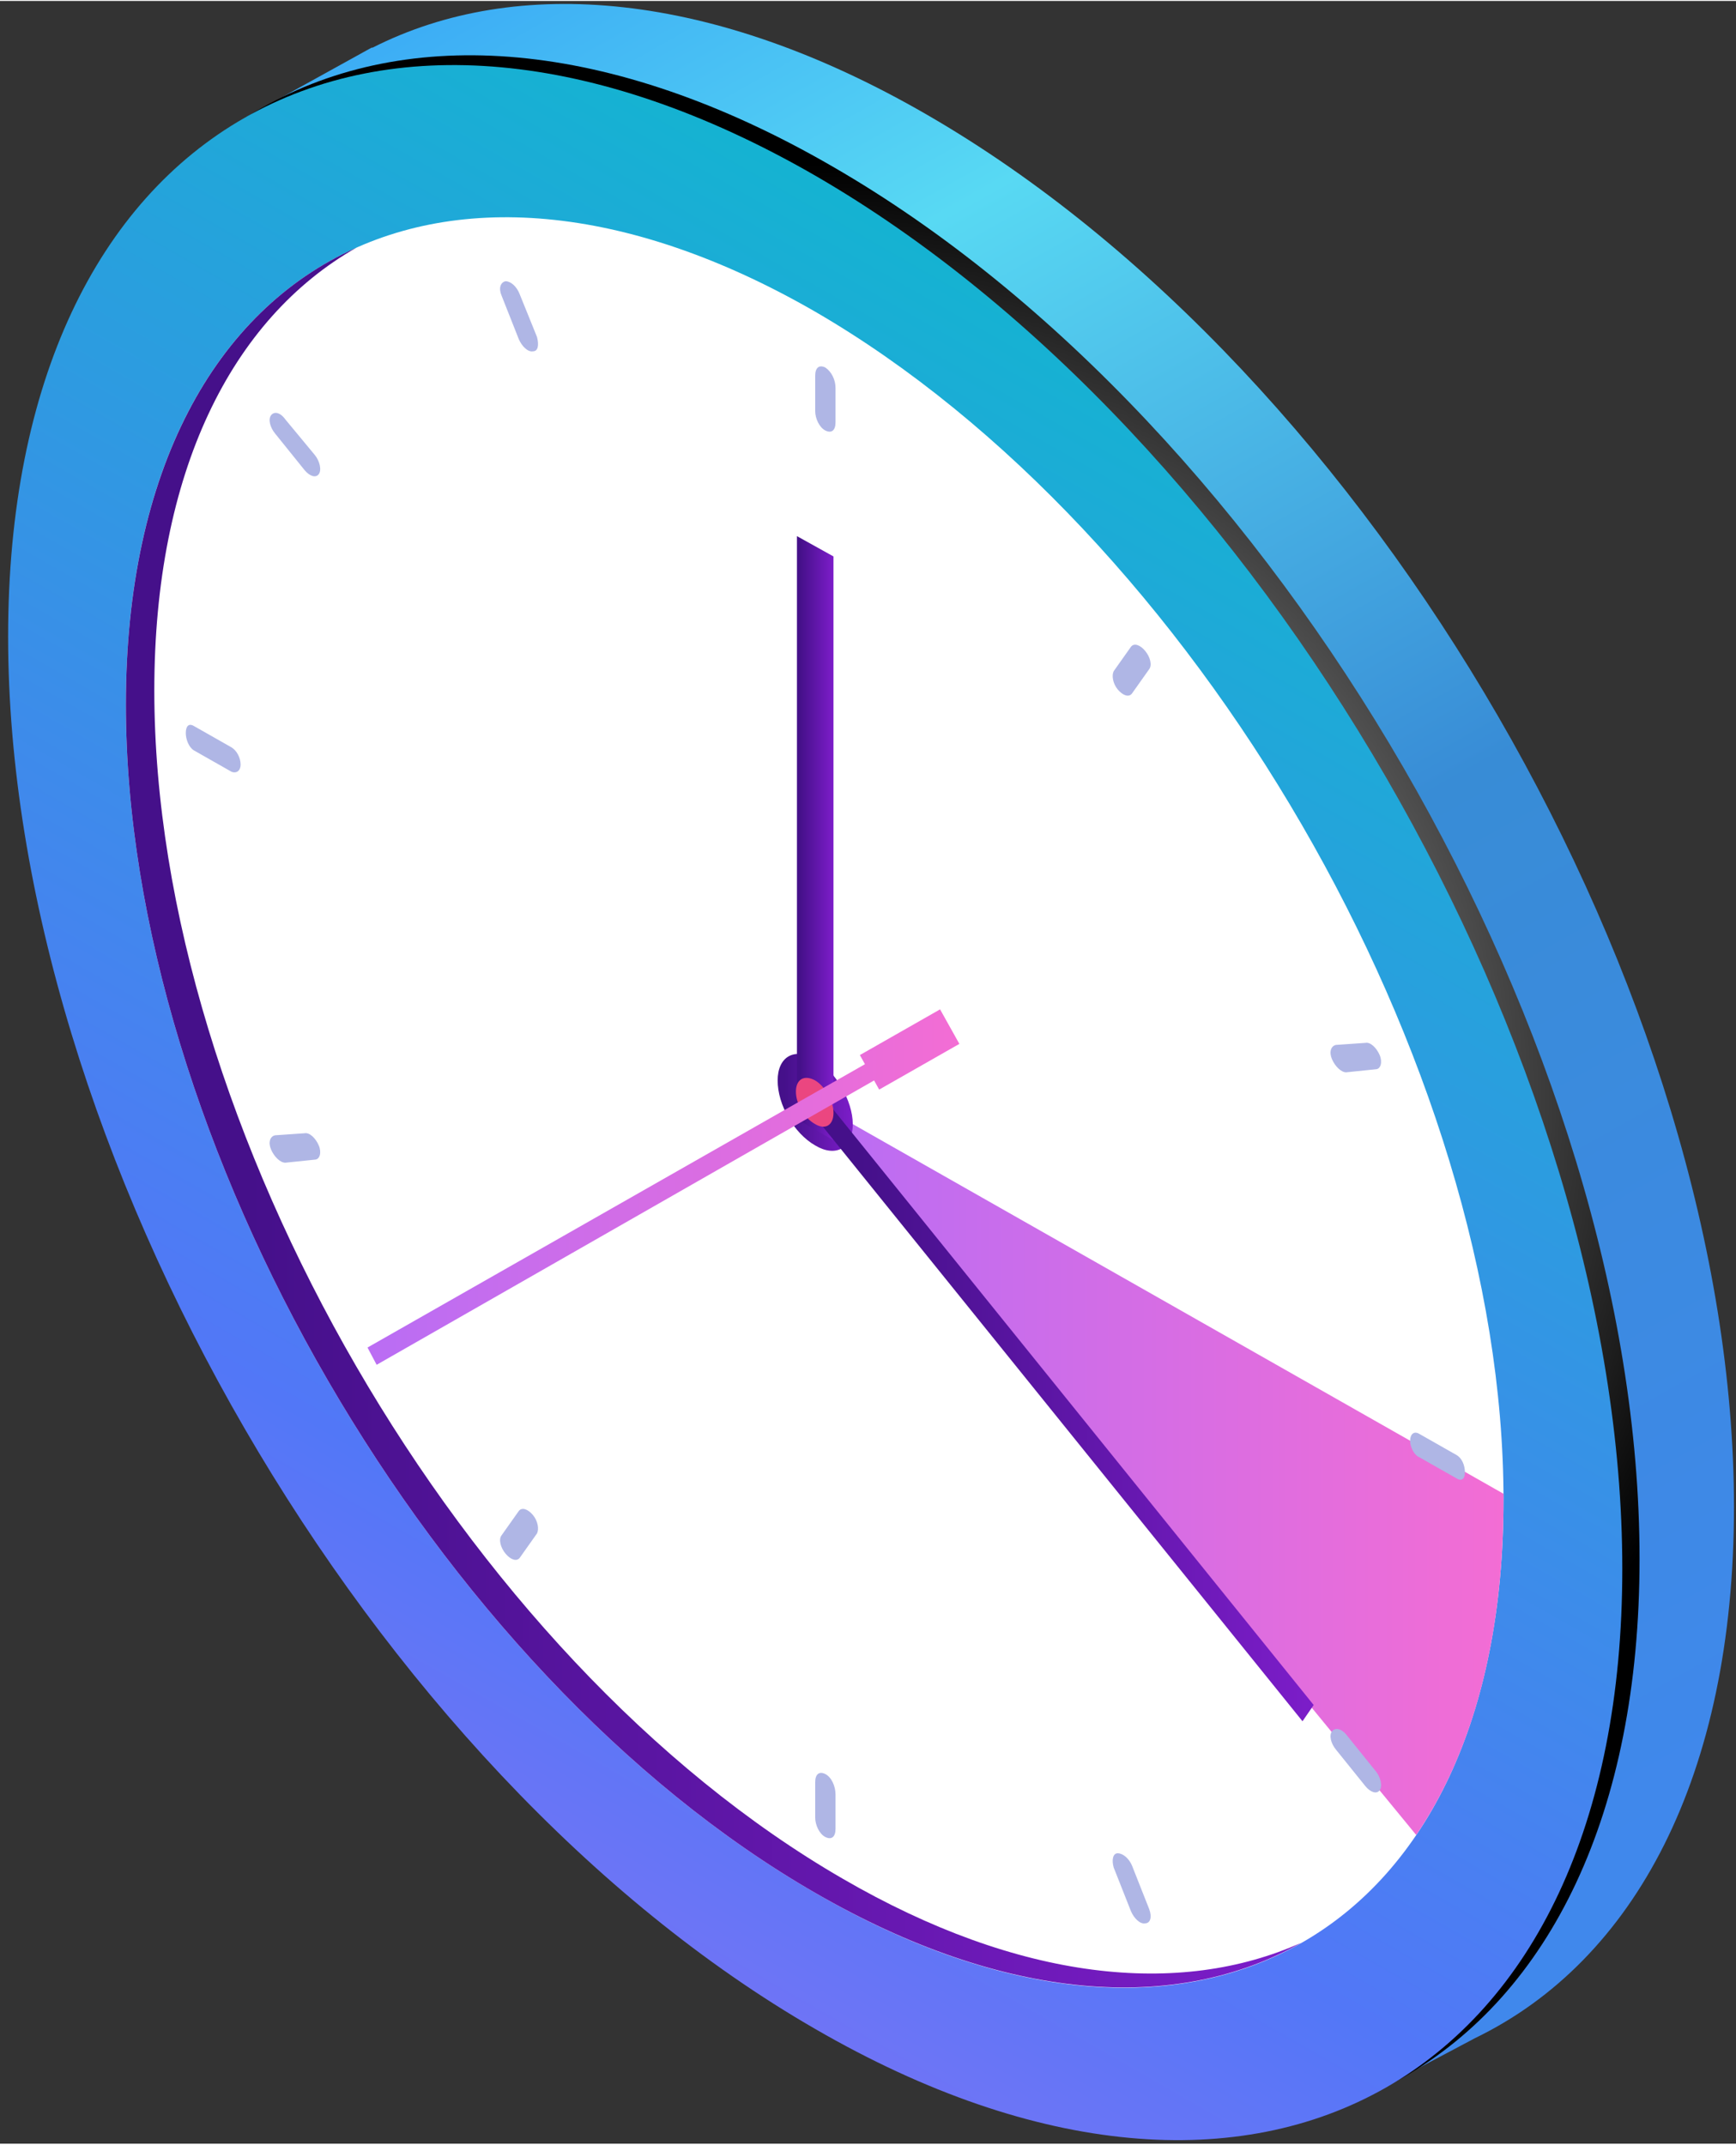 <svg version="1.2" xmlns="http://www.w3.org/2000/svg" viewBox="0 0 171 211" width="400" height="494"><rect x="0" y="0" width="171" height="211" fill="#333333" stroke="none"/><defs><linearGradient id="P" gradientUnits="userSpaceOnUse"/><linearGradient id="g1" x2="1" href="#P" gradientTransform="matrix(-117.769,-217.982,109.951,-59.403,2.881,294.498)"><stop offset=".09" stop-color="#4088ec"/><stop offset=".5" stop-color="#388cd6"/><stop offset=".8" stop-color="#58d9f3"/><stop offset="1" stop-color="#38a6f5"/></linearGradient><radialGradient id="g2" cx="0" cy="0" r="1" href="#P" gradientTransform="matrix(91.526,0,0,91.526,82.032,107.508)"><stop stop-color="#fff"/><stop offset="1"/></radialGradient><linearGradient id="g3" x2="1" href="#P" gradientTransform="matrix(-142.857,235.165,-311.468,-189.209,284.908,89.735)"><stop stop-color="#00c7c5"/><stop offset=".63" stop-color="#5277f7"/><stop offset="1" stop-color="#bb6df3"/></linearGradient><linearGradient id="g4" x2="1" href="#P" gradientTransform="matrix(67.846,0,0,72.128,80.264,108.469)"><stop offset=".04" stop-color="#bb6df3"/><stop offset="1" stop-color="#f36dd4"/></linearGradient><linearGradient id="g5" x2="1" href="#P" gradientTransform="matrix(115.767,0,0,171.326,12.418,24.312)"><stop offset=".1" stop-color="#45108a"/><stop offset="1" stop-color="#7c1dc9"/></linearGradient><linearGradient id="g6" x2="1" href="#P" gradientTransform="matrix(7.421,0,0,9.533,76.553,103.703)"><stop offset=".1" stop-color="#45108a"/><stop offset="1" stop-color="#7c1dc9"/></linearGradient><linearGradient id="g7" x2="1" href="#P" gradientTransform="matrix(3.586,0,0,59.547,78.471,52.656)"><stop offset=".1" stop-color="#45108a"/><stop offset="1" stop-color="#7c1dc9"/></linearGradient><linearGradient id="g8" x2="1" href="#P" gradientTransform="matrix(49.579,0,0,61.658,79.803,107.708)"><stop offset=".1" stop-color="#45108a"/><stop offset="1" stop-color="#7c1dc9"/></linearGradient><linearGradient id="g9" x2="1" href="#P" gradientTransform="matrix(58.345,0,0,34.928,36.186,99.323)"><stop offset=".04" stop-color="#bb6df3"/><stop offset="1" stop-color="#f36dd4"/></linearGradient></defs><style>.a{fill:url(#g1)}.b{mix-blend-mode:screen;fill:url(#g2)}.c{fill:url(#g3)}.d{fill:#fff}.e{fill:url(#g4)}.f{fill:url(#g5)}.g{fill:url(#g6)}.h{fill:#afb6e5}.i{fill:url(#g7)}.j{fill:url(#g8)}.k{fill:#eb4680}.l{fill:url(#g9)}</style><path class="a" d="m170.8 148.3c0-50.3-35.5-111.7-79.5-137.1-21.1-12.2-40.4-13.8-54.6-6.6h-0.1l-12.3 6.8 5.7 9.9c-2.6 7.5-4.1 16.5-4.1 26.6 0 50.4 35.6 111.8 79.5 137.1 9.1 5.2 17.7 8.5 25.8 10l5.8 10 8.3-4.4c15.7-7.6 25.5-25.8 25.5-52.3z"/><path class="b" d="m161.5 153.4c0 50.4-35.6 70.7-79.5 45.3-43.9-25.3-79.5-86.7-79.5-137.1 0-50.4 35.6-70.7 79.5-45.3 43.9 25.3 79.5 86.7 79.5 137.1z"/><path class="c" d="m159.8 154.4c0 50.4-35.6 70.7-79.5 45.3-43.9-25.3-79.5-86.7-79.5-137.1 0-50.4 35.6-70.7 79.5-45.4 43.9 25.4 79.5 86.8 79.5 137.2z"/><path class="d" d="m148.1 147.6c0 43-30.4 60.4-67.8 38.7-37.5-21.6-67.9-74-67.9-117 0-43 30.4-60.3 67.9-38.7 37.4 21.7 67.8 74 67.8 117z"/><path class="e" d="m139.5 180.6c5.5-8.1 8.6-19.2 8.6-33q0-0.3 0-0.6l-67.8-38.5z"/><path class="f" d="m83 184.9c-37.4-21.6-67.8-74-67.8-117 0-21.5 7.6-36.6 19.9-43.6-13.9 6.2-22.7 21.9-22.7 45 0 43 30.4 95.4 67.9 117 18.7 10.8 35.6 11.9 47.9 4.9-12 5.4-27.8 3.8-45.2-6.3z"/><path class="g" d="m84 110.6c0 2.4-1.7 3.3-3.7 2.1-2.1-1.2-3.7-4-3.7-6.4 0-2.3 1.6-3.3 3.7-2.1 2 1.2 3.7 4.1 3.7 6.4z"/><path class="h" d="m81.3 42.3c-0.6-0.3-1-1.2-1-1.9v-3.5c0-0.8 0.4-1.1 1-0.8 0.6 0.4 1 1.2 1 2v3.4c0 0.8-0.4 1.1-1 0.8z"/><path class="h" d="m81.3 180.8c-0.6-0.3-1-1.2-1-1.9v-3.5c0-0.8 0.4-1.1 1-0.8 0.6 0.3 1 1.2 1 2v3.4c0 0.8-0.4 1.1-1 0.8z"/><path class="h" d="m23.7 75.2c0 0.6-0.4 0.9-0.9 0.7l-3.7-2.1c-0.5-0.3-0.8-1.1-0.8-1.7 0-0.7 0.3-1 0.8-0.7l3.7 2.1c0.5 0.3 0.9 1 0.9 1.7z"/><path class="h" d="m144.3 144.9c0 0.6-0.3 0.9-0.8 0.6l-3.7-2.1c-0.5-0.2-0.9-1-0.9-1.6 0-0.7 0.4-1 0.9-0.7l3.7 2.1c0.5 0.3 0.8 1 0.8 1.7z"/><path class="h" d="m52.5 34.5c-0.5 0.1-1.1-0.5-1.4-1.2l-1.7-4.3c-0.3-0.7-0.1-1.3 0.4-1.4 0.5 0 1.1 0.5 1.4 1.3l1.7 4.2c0.2 0.8 0.1 1.4-0.4 1.4z"/><path class="h" d="m112.8 189.3c-0.5 0.1-1.1-0.5-1.4-1.2l-1.7-4.3c-0.2-0.7-0.1-1.4 0.4-1.4 0.5 0 1.1 0.5 1.4 1.2l1.7 4.3c0.3 0.8 0.1 1.4-0.4 1.4z"/><path class="h" d="m31.4 112.7c0.3 0.7 0.1 1.4-0.4 1.4l-2.9 0.3c-0.5 0-1.1-0.6-1.4-1.3-0.3-0.7-0.1-1.3 0.4-1.4l2.9-0.2c0.5-0.1 1.1 0.5 1.4 1.2z"/><path class="h" d="m135.9 103.8c0.3 0.7 0.1 1.4-0.4 1.4l-2.9 0.3c-0.5 0-1.1-0.6-1.4-1.3-0.3-0.7-0.1-1.3 0.4-1.4l2.9-0.2c0.5-0.1 1.1 0.5 1.4 1.2z"/><path class="h" d="m31.4 46.6c-0.3 0.4-0.9 0.2-1.4-0.4l-2.9-3.6c-0.5-0.6-0.7-1.4-0.4-1.8 0.3-0.4 0.9-0.3 1.4 0.4l2.9 3.5c0.5 0.6 0.7 1.5 0.4 1.9z"/><path class="h" d="m135.9 176.2c-0.3 0.4-0.9 0.2-1.4-0.4l-2.9-3.6c-0.5-0.6-0.7-1.4-0.4-1.8 0.3-0.4 0.9-0.3 1.4 0.3l2.9 3.6c0.5 0.6 0.7 1.5 0.4 1.9z"/><path class="h" d="m52.5 149.1c0.5 0.6 0.6 1.4 0.4 1.8l-1.7 2.4c-0.3 0.4-0.9 0.2-1.4-0.4-0.5-0.6-0.7-1.4-0.4-1.8l1.7-2.4c0.3-0.4 0.9-0.2 1.4 0.4z"/><path class="h" d="m112.8 64c0.5 0.6 0.7 1.4 0.4 1.8l-1.7 2.4c-0.3 0.4-0.9 0.2-1.4-0.4-0.5-0.6-0.6-1.4-0.4-1.8l1.7-2.4c0.3-0.4 0.9-0.2 1.4 0.4z"/><path class="i" d="m82.1 112.2l-3.6-2.1v-57.4l3.6 2z"/><path class="j" d="m80.9 107.7l-1.1 1.6 48.5 60.1 1.1-1.6z"/><path class="k" d="m82.1 109.5c0 1.2-0.8 1.7-1.8 1.1-1.1-0.6-1.9-2-1.9-3.2 0-1.2 0.8-1.7 1.9-1.1 1 0.6 1.8 2.1 1.8 3.2z"/><path class="l" d="m94.5 102.7l-1.9-3.4-7.9 4.5 0.5 0.9-49 27.9 0.9 1.7 49-28 0.5 0.9z"/></svg>
